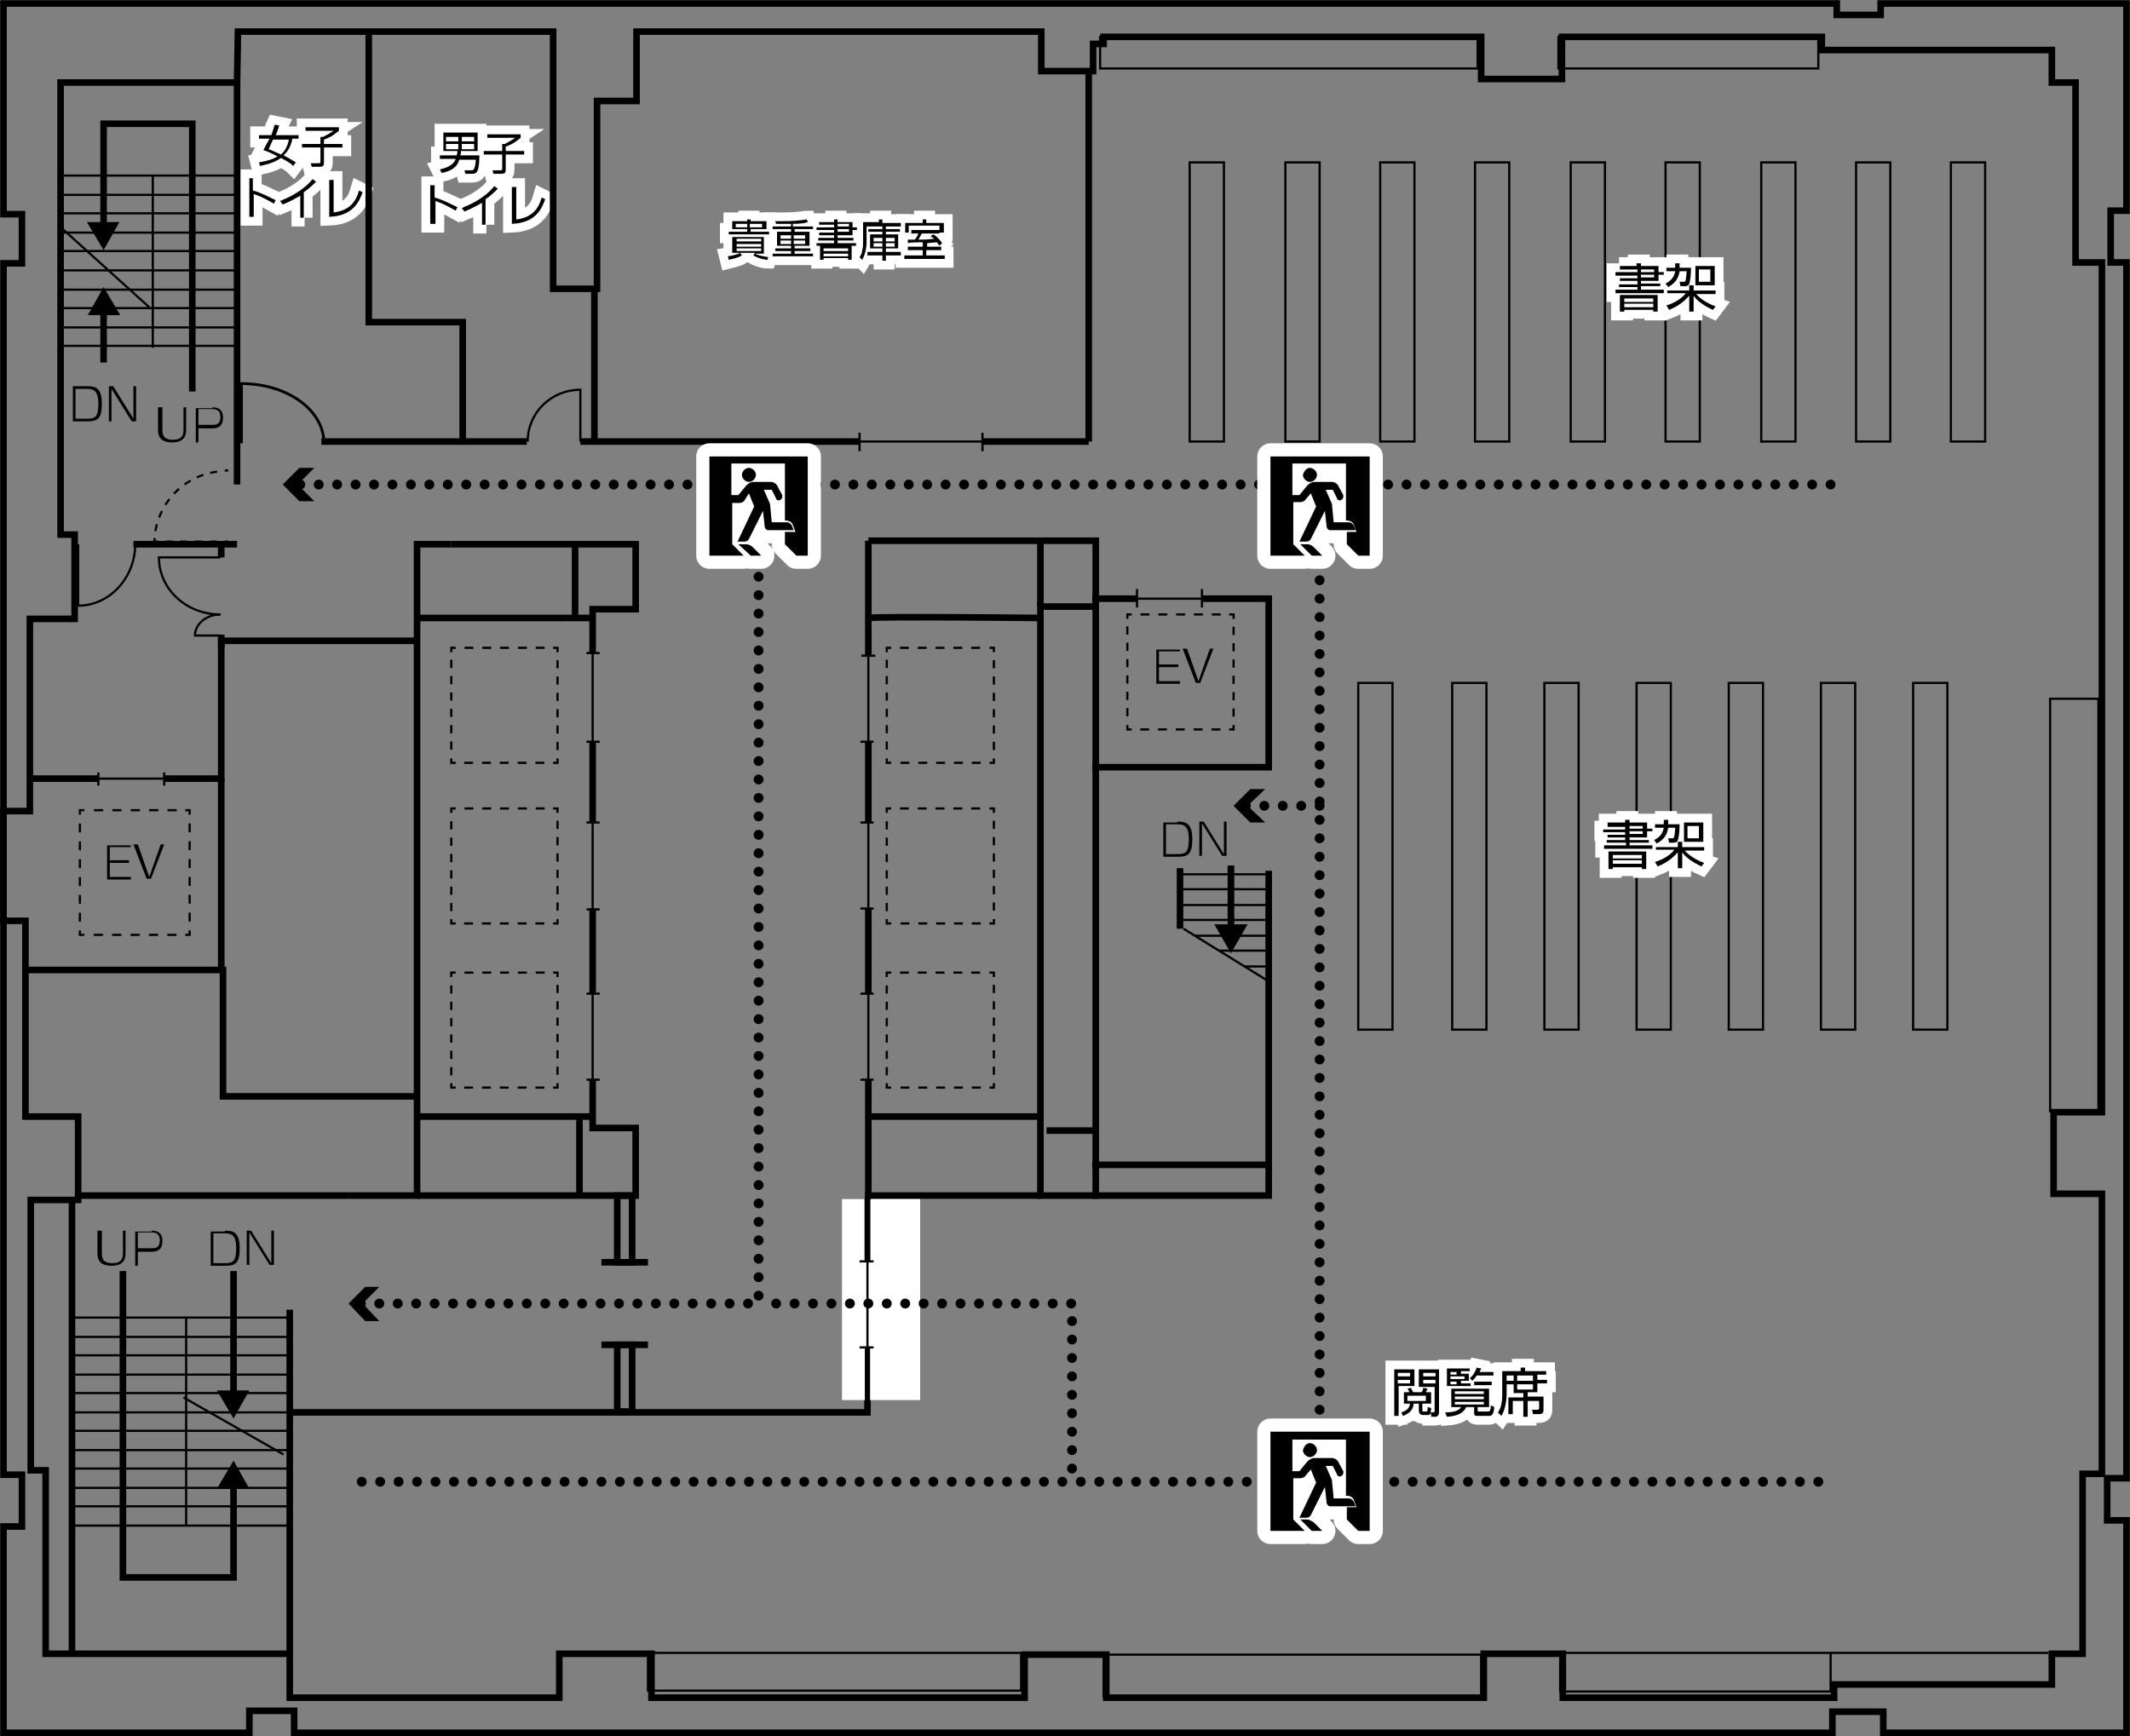 <?xml version="1.0" encoding="utf-8"?>
<!-- Generator: Adobe Illustrator 26.0.1, SVG Export Plug-In . SVG Version: 6.00 Build 0)  -->
<svg version="1.1" id="レイヤー_1" xmlns="http://www.w3.org/2000/svg" xmlns:xlink="http://www.w3.org/1999/xlink" x="0px"
	 y="0px" viewBox="0 0 242.6 197.8" style="enable-background:new 0 0 242.6 197.8;" xml:space="preserve">
<rect x="0" y="0" width="242.6" height="197.8" fill="#808080" stroke="none"/>
<style type="text/css">
	.st0{fill:none;stroke:#FFFFFF;stroke-width:2;stroke-miterlimit:10;}
	.st1{fill:none;stroke:#000000;stroke-width:0.25;stroke-miterlimit:10;}
	.st2{fill:none;stroke:#000000;stroke-width:0.25;stroke-miterlimit:10;stroke-dasharray:1.015,1.015;}
	.st3{fill:none;stroke:#000000;stroke-width:0.25;stroke-miterlimit:10;stroke-dasharray:0.931,0.931;}
	.st4{fill:none;stroke:#000000;stroke-width:0.75;stroke-miterlimit:10;}
	.st5{fill:none;stroke:#000000;stroke-width:0.25;stroke-miterlimit:10;stroke-dasharray:0.931,0.931;}
	.st6{fill:none;stroke:#000000;stroke-width:0.25;stroke-miterlimit:10;stroke-dasharray:1.047,1.047;}
	.st7{fill:none;stroke:#000000;stroke-width:0.25;stroke-miterlimit:10;stroke-dasharray:1.017,1.017;}
	.st8{fill:none;stroke:#000000;stroke-width:0.75;}
	.st9{fill:none;stroke:#000000;stroke-width:0.25;stroke-miterlimit:10;stroke-dasharray:0.835,0.835;}
	.st10{fill:none;stroke:#000000;stroke-width:0.25;stroke-miterlimit:10;stroke-dasharray:0.804,0.804;}
	.st11{fill:none;stroke:#000000;stroke-width:0.316;stroke-miterlimit:10;}
	.st12{fill:none;stroke:#000000;stroke-width:0.759;}
	.st13{fill:none;stroke:#000000;stroke-width:0.253;stroke-miterlimit:10;}
	.st14{fill:none;stroke:#000000;stroke-width:1.125;stroke-linecap:round;stroke-dasharray:0,2.1;}
	.st15{fill:none;stroke:#FFFFFF;stroke-width:3;stroke-linejoin:round;}
	.st16{fill:#FFFFFF;}
	.st17{fill:none;stroke:#000000;stroke-width:0.666;stroke-miterlimit:10;}
	.st18{fill:none;stroke:#000000;stroke-width:0.598;stroke-miterlimit:10;}
</style>
<g>
	<g>
		<path class="st0" d="M161.1,156v1.9h-1.8v3.4h-0.5V156H161.1z M160.6,156.4h-1.4v0.4h1.4V156.4z M160.6,157.2h-1.4v0.4h1.4V157.2z
			 M162.1,161.2c-0.1,0-0.5,0-0.5-0.5v-0.8H161c0,0.3-0.1,1-1.2,1.4l-0.2-0.4c0.6-0.2,0.9-0.4,1-1h-0.7v-1.3h0.6
			c0-0.1-0.1-0.3-0.2-0.4l0.4-0.1c0.1,0.2,0.2,0.5,0.3,0.5h0.9c0.1-0.1,0.2-0.3,0.2-0.5l0.5,0.1c-0.1,0.2-0.1,0.2-0.2,0.4h0.6v1.3
			H162v0.7c0,0.1,0,0.2,0.1,0.2h0.3c0.2,0,0.2,0,0.2-0.5l0.4,0.1c0,0.2,0,0.4-0.1,0.5l0.3,0c0.1,0,0.2,0,0.2-0.2V158h-1.8V156h2.3
			v4.9c0,0.2-0.1,0.5-0.4,0.5H163L163,161c-0.1,0.1-0.2,0.2-0.3,0.2H162.1z M162.4,159h-2.1v0.6h2.1V159z M163.5,156.4h-1.4v0.4h1.4
			V156.4z M163.5,157.2h-1.4v0.4h1.4V157.2z"/>
		<path class="st0" d="M169.5,160.3h-1.2v0.4c0,0.1,0.1,0.1,0.1,0.1h1.1c0.1,0,0.1,0,0.2-0.1c0.1-0.1,0.1-0.5,0.1-0.6l0.4,0.2
			c-0.1,0.9-0.3,1-0.6,1h-1.3c-0.2,0-0.4,0-0.4-0.3v-0.7h-0.9c-0.3,0.6-0.8,1-2.2,1.1l-0.2-0.5c0.3,0,1.5,0,1.8-0.6h-1.1v-2.1h4.3
			V160.3z M167.4,155.9v0.3h-1v0.3h0.9v0.8h-0.9v0.3h1.1v0.3h-2.7v-2H167.4z M165.9,156.3h-0.7v0.3h0.7V156.3z M166.8,156.8h-1.6
			v0.3h1.6V156.8z M165.9,157.4h-0.7v0.3h0.7V157.4z M169,158.5h-3.3v0.3h3.3V158.5z M169,159.1h-3.3v0.3h3.3V159.1z M169,159.7
			h-3.3v0.3h3.3V159.7z M167.4,157c0.4-0.3,0.6-0.7,0.8-1.2l0.5,0.1c0,0.1-0.1,0.2-0.2,0.4h1.6v0.4h-1.9c-0.2,0.3-0.4,0.5-0.5,0.6
			L167.4,157z M169.9,157.8h-2v-0.4h2V157.8z"/>
		<path class="st0" d="M175.8,160.6c0,0.2,0,0.5-0.5,0.5h-0.7l-0.1-0.5l0.6,0c0.1,0,0.2-0.1,0.2-0.1v-0.9h-1.3v1.8h-0.5v-1.8h-1.2
			v1.5h-0.5v-1.9h1.7v-0.5h-1.1v-1h-0.8v1.1c0,0.8-0.2,1.9-0.6,2.5l-0.4-0.4c0.5-0.6,0.5-1.7,0.5-2.2v-2.5h2.1v-0.4h0.5v0.4h2.4v0.4
			h-1v0.6h1.1v0.4h-1.1v1h-1.1v0.5h1.8V160.6z M172.4,156.7h-0.8v0.6h0.8V156.7z M174.6,156.7h-1.8v0.6h1.8V156.7z M174.6,157.7
			h-1.8v0.6h1.8V157.7z"/>
	</g>
	<g>
		<path d="M161.1,156v1.9h-1.8v3.4h-0.5V156H161.1z M160.6,156.4h-1.4v0.4h1.4V156.4z M160.6,157.2h-1.4v0.4h1.4V157.2z
			 M162.1,161.2c-0.1,0-0.5,0-0.5-0.5v-0.8H161c0,0.3-0.1,1-1.2,1.4l-0.2-0.4c0.6-0.2,0.9-0.4,1-1h-0.7v-1.3h0.6
			c0-0.1-0.1-0.3-0.2-0.4l0.4-0.1c0.1,0.2,0.2,0.5,0.3,0.5h0.9c0.1-0.1,0.2-0.3,0.2-0.5l0.5,0.1c-0.1,0.2-0.1,0.2-0.2,0.4h0.6v1.3
			H162v0.7c0,0.1,0,0.2,0.1,0.2h0.3c0.2,0,0.2,0,0.2-0.5l0.4,0.1c0,0.2,0,0.4-0.1,0.5l0.3,0c0.1,0,0.2,0,0.2-0.2V158h-1.8V156h2.3
			v4.9c0,0.2-0.1,0.5-0.4,0.5H163L163,161c-0.1,0.1-0.2,0.2-0.3,0.2H162.1z M162.4,159h-2.1v0.6h2.1V159z M163.5,156.4h-1.4v0.4h1.4
			V156.4z M163.5,157.2h-1.4v0.4h1.4V157.2z"/>
		<path d="M169.5,160.3h-1.2v0.4c0,0.1,0.1,0.1,0.1,0.1h1.1c0.1,0,0.1,0,0.2-0.1c0.1-0.1,0.1-0.5,0.1-0.6l0.4,0.2
			c-0.1,0.9-0.3,1-0.6,1h-1.3c-0.2,0-0.4,0-0.4-0.3v-0.7h-0.9c-0.3,0.6-0.8,1-2.2,1.1l-0.2-0.5c0.3,0,1.5,0,1.8-0.6h-1.1v-2.1h4.3
			V160.3z M167.4,155.9v0.3h-1v0.3h0.9v0.8h-0.9v0.3h1.1v0.3h-2.7v-2H167.4z M165.9,156.3h-0.7v0.3h0.7V156.3z M166.8,156.8h-1.6
			v0.3h1.6V156.8z M165.9,157.4h-0.7v0.3h0.7V157.4z M169,158.5h-3.3v0.3h3.3V158.5z M169,159.1h-3.3v0.3h3.3V159.1z M169,159.7
			h-3.3v0.3h3.3V159.7z M167.4,157c0.4-0.3,0.6-0.7,0.8-1.2l0.5,0.1c0,0.1-0.1,0.2-0.2,0.4h1.6v0.4h-1.9c-0.2,0.3-0.4,0.5-0.5,0.6
			L167.4,157z M169.9,157.8h-2v-0.4h2V157.8z"/>
		<path d="M175.8,160.6c0,0.2,0,0.5-0.5,0.5h-0.7l-0.1-0.5l0.6,0c0.1,0,0.2-0.1,0.2-0.1v-0.9h-1.3v1.8h-0.5v-1.8h-1.2v1.5h-0.5v-1.9
			h1.7v-0.5h-1.1v-1h-0.8v1.1c0,0.8-0.2,1.9-0.6,2.5l-0.4-0.4c0.5-0.6,0.5-1.7,0.5-2.2v-2.5h2.1v-0.4h0.5v0.4h2.4v0.4h-1v0.6h1.1
			v0.4h-1.1v1h-1.1v0.5h1.8V160.6z M172.4,156.7h-0.8v0.6h0.8V156.7z M174.6,156.7h-1.8v0.6h1.8V156.7z M174.6,157.7h-1.8v0.6h1.8
			V157.7z"/>
	</g>
</g>
<g>
	<g>
		<polyline class="st1" points="140.5,82.6 140.5,83.1 140,83.1 		"/>
		<line class="st2" x1="139" y1="83.1" x2="129.4" y2="83.1"/>
		<polyline class="st1" points="128.9,83.1 128.4,83.1 128.4,82.6 		"/>
		<line class="st3" x1="128.4" y1="81.6" x2="128.4" y2="70.9"/>
		<polyline class="st1" points="128.4,70.5 128.4,70 128.9,70 		"/>
		<line class="st2" x1="129.9" y1="70" x2="139.5" y2="70"/>
		<polyline class="st1" points="140,70 140.5,70 140.5,70.5 		"/>
		<line class="st3" x1="140.5" y1="71.4" x2="140.5" y2="82.1"/>
	</g>
</g>
<polyline class="st4" points="144.5,134.3 144.5,136.2 124.4,136.2 "/>
<line class="st4" x1="144.5" y1="134.3" x2="144.5" y2="99.2"/>
<line class="st4" x1="134.4" y1="98.9" x2="134.4" y2="105.8"/>
<line class="st4" x1="144.5" y1="132.7" x2="124.4" y2="132.7"/>
<line class="st4" x1="129.5" y1="68.2" x2="124.4" y2="68.2"/>
<polyline class="st4" points="136.9,68.2 144.5,68.2 144.5,87.4 124.4,87.4 "/>
<path class="st4" d="M126.9,68.2"/>
<g>
	<line class="st1" x1="129.5" y1="67.1" x2="129.5" y2="69.2"/>
	<line class="st1" x1="136.9" y1="67.1" x2="136.9" y2="69.2"/>
	<line class="st1" x1="136.9" y1="68.2" x2="129.5" y2="68.2"/>
</g>
<g>
	<line class="st1" x1="97.9" y1="49.3" x2="97.9" y2="51.4"/>
	<line class="st1" x1="111.9" y1="49.3" x2="111.9" y2="51.4"/>
	<line class="st1" x1="111.9" y1="50.3" x2="97.9" y2="50.3"/>
</g>
<line class="st1" x1="134.4" y1="99.6" x2="144.5" y2="99.6"/>
<line class="st1" x1="134.4" y1="101.3" x2="144.5" y2="101.3"/>
<line class="st1" x1="134.4" y1="103.1" x2="144.5" y2="103.1"/>
<line class="st1" x1="134.4" y1="104.8" x2="144.5" y2="104.8"/>
<line class="st1" x1="136.1" y1="106.6" x2="144.5" y2="106.6"/>
<line class="st1" x1="138.9" y1="108.3" x2="144.5" y2="108.3"/>
<line class="st1" x1="141.7" y1="110.1" x2="144.5" y2="110.1"/>
<g>
	<g>
		<path class="st0" d="M54.6,17.8c0,0.8-0.1,1.4-0.2,1.6c-0.1,0.3-0.3,0.4-0.6,0.4H53l-0.1-0.4l0.8,0c0.2,0,0.4,0,0.5-1.2h-1.9
			c-0.1,0.4-0.4,1.2-2,1.5l-0.2-0.4c1.4-0.3,1.7-0.9,1.8-1.2h-1.8v-0.4H52c0.1-0.2,0.1-0.4,0.1-0.5h-1.6v-2.1h3.9v2.1h-1.9
			c0,0.2,0,0.4-0.1,0.5H54.6z M52.2,15.6h-1.4v0.5h1.4V15.6z M52.2,16.4h-1.4V17h1.4V16.4z M54,15.6h-1.4v0.5H54V15.6z M54,16.4
			h-1.4V17H54V16.4z"/>
		<path class="st0" d="M59.3,15.3v0.4c-0.4,0.3-0.8,0.7-1.7,1v0.5h2.1v0.4h-2.1v1.7c0,0.4-0.1,0.5-0.5,0.5h-0.9l-0.1-0.4l0.9,0
			c0.1,0,0.2,0,0.2-0.2v-1.6h-2.1v-0.4h2.1v-0.8h0.3c0.4-0.2,0.9-0.5,1.2-0.7h-3.2v-0.4H59.3z"/>
		<path class="st0" d="M49.5,21.2v1.3c1.1,0.3,1.9,0.8,2.6,1.1l-0.2,0.4c-0.9-0.5-1.4-0.8-2.3-1.1v2.6H49v-4.4H49.5z"/>
		<path class="st0" d="M55.4,25.6h-0.5v-2.5c-0.2,0.1-1,0.6-2,1l-0.3-0.4c0.7-0.3,2.5-1,3.7-2.5l0.4,0.3c-0.2,0.2-0.8,0.8-1.4,1.2
			V25.6z"/>
		<path class="st0" d="M58.8,25c1.7-0.2,2.5-1.1,2.9-2.5l0.4,0.2c-0.4,1.1-1.1,2.7-3.8,2.8v-4.2h0.5V25z"/>
	</g>
	<g>
		<path d="M54.6,17.8c0,0.8-0.1,1.4-0.2,1.6c-0.1,0.3-0.3,0.4-0.6,0.4H53l-0.1-0.4l0.8,0c0.2,0,0.4,0,0.5-1.2h-1.9
			c-0.1,0.4-0.4,1.2-2,1.5l-0.2-0.4c1.4-0.3,1.7-0.9,1.8-1.2h-1.8v-0.4H52c0.1-0.2,0.1-0.4,0.1-0.5h-1.6v-2.1h3.9v2.1h-1.9
			c0,0.2,0,0.4-0.1,0.5H54.6z M52.2,15.6h-1.4v0.5h1.4V15.6z M52.2,16.4h-1.4V17h1.4V16.4z M54,15.6h-1.4v0.5H54V15.6z M54,16.4
			h-1.4V17H54V16.4z"/>
		<path d="M59.3,15.3v0.4c-0.4,0.3-0.8,0.7-1.7,1v0.5h2.1v0.4h-2.1v1.7c0,0.4-0.1,0.5-0.5,0.5h-0.9l-0.1-0.4l0.9,0
			c0.1,0,0.2,0,0.2-0.2v-1.6h-2.1v-0.4h2.1v-0.8h0.3c0.4-0.2,0.9-0.5,1.2-0.7h-3.2v-0.4H59.3z"/>
		<path d="M49.5,21.2v1.3c1.1,0.3,1.9,0.8,2.6,1.1l-0.2,0.4c-0.9-0.5-1.4-0.8-2.3-1.1v2.6H49v-4.4H49.5z"/>
		<path d="M55.4,25.6h-0.5v-2.5c-0.2,0.1-1,0.6-2,1l-0.3-0.4c0.7-0.3,2.5-1,3.7-2.5l0.4,0.3c-0.2,0.2-0.8,0.8-1.4,1.2V25.6z"/>
		<path d="M58.8,25c1.7-0.2,2.5-1.1,2.9-2.5l0.4,0.2c-0.4,1.1-1.1,2.7-3.8,2.8v-4.2h0.5V25z"/>
	</g>
</g>
<g>
	<g>
		<path class="st0" d="M87.4,29.6c-0.1,0-0.9-0.1-1.6-0.5l0.2-0.3h-1.7l0.2,0.3c-0.5,0.3-1.1,0.4-1.5,0.5l-0.1-0.4
			c0.6-0.1,1.1-0.2,1.4-0.4h-0.9V27h3.6v1.9h-1c0.3,0.2,1,0.3,1.5,0.4L87.4,29.6z M87.6,26.7H83v-0.3h2.1v-0.3h-1.7v-0.9h1.7V25h0.4
			v0.2h1.8v0.9h-1.8v0.3h2.1V26.7z M85.1,25.5h-1.3v0.4h1.3V25.5z M86.7,27.2h-2.8v0.3h2.8V27.2z M86.7,27.8h-2.8v0.3h2.8V27.8z
			 M86.7,28.3h-2.8v0.3h2.8V28.3z M86.8,25.5h-1.4v0.4h1.4V25.5z"/>
		<path class="st0" d="M90.5,25.8h2.1v0.3h-2.1v0.3h1.7v1.6h-1.7v0.3h1.8v0.3h-1.8v0.3h2.1v0.3h-4.6v-0.3h2.1v-0.3h-1.8v-0.3h1.8
			v-0.3h-1.6v-1.6h1.6v-0.3H88v-0.3h2.1v-0.3c-0.8,0-1.3,0-1.7,0l-0.1-0.3c0.2,0,0.3,0,0.6,0c0.5,0,1.4,0,2.2-0.1
			c0.3,0,0.5-0.1,0.8-0.1l0.1,0.3c-0.3,0.1-0.7,0.2-1.7,0.2V25.8z M90.1,26.8h-1.2v0.4h1.2V26.8z M90.1,27.4h-1.2v0.4h1.2V27.4z
			 M91.7,26.8h-1.3v0.4h1.3V26.8z M91.7,27.4h-1.3v0.4h1.3V27.4z"/>
		<path class="st0" d="M93.4,25.3H95V25h0.4v0.3h1.7v0.6h0.5v0.3h-0.5v0.6h-1.7v0.3h1.8v0.3h-1.8v0.3h2.1v0.3H93v-0.3H95v-0.3h-1.8
			v-0.3H95v-0.3h-1.7v-0.3H95v-0.3H93v-0.3H95v-0.3h-1.7V25.3z M97,28v1.6h-0.4v-0.2h-2.8v0.2h-0.4V28H97z M96.6,28.3h-2.8v0.3h2.8
			V28.3z M96.6,28.9h-2.8v0.3h2.8V28.9z M96.7,25.5h-1.3v0.3h1.3V25.5z M96.7,26.1h-1.3v0.3h1.3V26.1z"/>
		<path class="st0" d="M100.1,25.4V25h0.4v0.4h2.1v0.4h-3.9v1.8c0,0.7-0.2,1.5-0.5,2l-0.3-0.3c0.2-0.3,0.3-0.5,0.3-0.8
			c0.1-0.3,0.1-0.6,0.1-1v-2.2H100.1z M102.6,29.1h-1.7v0.6h-0.4v-0.6h-1.7v-0.4h1.7v-0.4h-1.4v-1.6h1.4v-0.3h-1.6v-0.3h1.6v-0.3
			h0.4v0.3h1.6v0.3h-1.6v0.3h1.4v1.6h-1.4v0.4h1.7V29.1z M100.5,27.1h-1v0.4h1V27.1z M100.5,27.7h-1v0.4h1V27.7z M101.9,27.1h-1v0.4
			h1V27.1z M101.9,27.7h-1v0.4h1V27.7z"/>
		<path class="st0" d="M105.5,28.1h1.7v0.4h-1.7v0.6h2.1v0.4H103v-0.4h2.1v-0.6h-1.7v-0.4h1.7v-0.5c-0.3,0-1.5,0-1.7,0.1l0-0.4
			c0.1,0,0.7,0,0.8,0c0.3-0.4,0.3-0.5,0.4-0.7h-0.8v-0.4h3.2v0.4h-2c-0.2,0.3-0.2,0.4-0.4,0.7c0.8,0,0.9,0,1.8-0.1
			c-0.1-0.1-0.3-0.2-0.4-0.3l0.3-0.2c0.5,0.3,0.8,0.7,1,1l-0.3,0.3c-0.1-0.1-0.1-0.2-0.3-0.4c-0.1,0-1.1,0.1-1.1,0.1V28.1z
			 M105.5,25v0.4h2v1.1H107v-0.8h-3.5v0.8h-0.4v-1.1h2V25H105.5z"/>
	</g>
	<g>
		<path d="M87.4,29.6c-0.1,0-0.9-0.1-1.6-0.5l0.2-0.3h-1.7l0.2,0.3c-0.5,0.3-1.1,0.4-1.5,0.5l-0.1-0.4c0.6-0.1,1.1-0.2,1.4-0.4h-0.9
			V27h3.6v1.9h-1c0.3,0.2,1,0.3,1.5,0.4L87.4,29.6z M87.6,26.7H83v-0.3h2.1v-0.3h-1.7v-0.9h1.7V25h0.4v0.2h1.8v0.9h-1.8v0.3h2.1
			V26.7z M85.1,25.5h-1.3v0.4h1.3V25.5z M86.7,27.2h-2.8v0.3h2.8V27.2z M86.7,27.8h-2.8v0.3h2.8V27.8z M86.7,28.3h-2.8v0.3h2.8V28.3
			z M86.8,25.5h-1.4v0.4h1.4V25.5z"/>
		<path d="M90.5,25.8h2.1v0.3h-2.1v0.3h1.7v1.6h-1.7v0.3h1.8v0.3h-1.8v0.3h2.1v0.3h-4.6v-0.3h2.1v-0.3h-1.8v-0.3h1.8v-0.3h-1.6v-1.6
			h1.6v-0.3H88v-0.3h2.1v-0.3c-0.8,0-1.3,0-1.7,0l-0.1-0.3c0.2,0,0.3,0,0.6,0c0.5,0,1.4,0,2.2-0.1c0.3,0,0.5-0.1,0.8-0.1l0.1,0.3
			c-0.3,0.1-0.7,0.2-1.7,0.2V25.8z M90.1,26.8h-1.2v0.4h1.2V26.8z M90.1,27.4h-1.2v0.4h1.2V27.4z M91.7,26.8h-1.3v0.4h1.3V26.8z
			 M91.7,27.4h-1.3v0.4h1.3V27.4z"/>
		<path d="M93.4,25.3H95V25h0.4v0.3h1.7v0.6h0.5v0.3h-0.5v0.6h-1.7v0.3h1.8v0.3h-1.8v0.3h2.1v0.3H93v-0.3H95v-0.3h-1.8v-0.3H95v-0.3
			h-1.7v-0.3H95v-0.3H93v-0.3H95v-0.3h-1.7V25.3z M97,28v1.6h-0.4v-0.2h-2.8v0.2h-0.4V28H97z M96.6,28.3h-2.8v0.3h2.8V28.3z
			 M96.6,28.9h-2.8v0.3h2.8V28.9z M96.7,25.5h-1.3v0.3h1.3V25.5z M96.7,26.1h-1.3v0.3h1.3V26.1z"/>
		<path d="M100.1,25.4V25h0.4v0.4h2.1v0.4h-3.9v1.8c0,0.7-0.2,1.5-0.5,2l-0.3-0.3c0.2-0.3,0.3-0.5,0.3-0.8c0.1-0.3,0.1-0.6,0.1-1
			v-2.2H100.1z M102.6,29.1h-1.7v0.6h-0.4v-0.6h-1.7v-0.4h1.7v-0.4h-1.4v-1.6h1.4v-0.3h-1.6v-0.3h1.6v-0.3h0.4v0.3h1.6v0.3h-1.6v0.3
			h1.4v1.6h-1.4v0.4h1.7V29.1z M100.5,27.1h-1v0.4h1V27.1z M100.5,27.7h-1v0.4h1V27.7z M101.9,27.1h-1v0.4h1V27.1z M101.9,27.7h-1
			v0.4h1V27.7z"/>
		<path d="M105.5,28.1h1.7v0.4h-1.7v0.6h2.1v0.4H103v-0.4h2.1v-0.6h-1.7v-0.4h1.7v-0.5c-0.3,0-1.5,0-1.7,0.1l0-0.4
			c0.1,0,0.7,0,0.8,0c0.3-0.4,0.3-0.5,0.4-0.7h-0.8v-0.4h3.2v0.4h-2c-0.2,0.3-0.2,0.4-0.4,0.7c0.8,0,0.9,0,1.8-0.1
			c-0.1-0.1-0.3-0.2-0.4-0.3l0.3-0.2c0.5,0.3,0.8,0.7,1,1l-0.3,0.3c-0.1-0.1-0.1-0.2-0.3-0.4c-0.1,0-1.1,0.1-1.1,0.1V28.1z
			 M105.5,25v0.4h2v1.1H107v-0.8h-3.5v0.8h-0.4v-1.1h2V25H105.5z"/>
	</g>
</g>
<path class="st1" d="M66.1,50.3v-5.9c-3.3,0-6,2.6-6,5.9"/>
<line class="st4" x1="60" y1="50.3" x2="36.6" y2="50.3"/>
<g>
	<g>
		<path class="st0" d="M34,15.4v0.4h-0.7c-0.2,1.1-0.7,1.6-1,1.9c0.8,0.4,1.2,0.7,1.4,0.8l-0.3,0.4c-0.2-0.2-0.6-0.5-1.4-0.9
			c-0.6,0.4-1.3,0.7-2.4,0.9l-0.1-0.4c1.1-0.2,1.7-0.4,2.1-0.7c-1-0.5-1.3-0.6-1.6-0.7c0.1-0.2,0.3-0.6,0.7-1.3h-1.2v-0.4h1.4
			c0.2-0.5,0.3-1,0.4-1.2l0.5,0.1c-0.1,0.2-0.1,0.5-0.4,1.1H34z M31.1,15.9c-0.3,0.6-0.4,0.9-0.5,1.1c0.3,0.1,0.7,0.3,1.4,0.6
			c0.5-0.4,0.8-1.1,0.9-1.7H31.1z"/>
		<path class="st0" d="M38.6,14.5v0.4c-0.4,0.3-0.8,0.7-1.7,1v0.5H39v0.4h-2.1v1.7c0,0.4-0.1,0.5-0.5,0.5h-0.9l-0.1-0.4l0.9,0
			c0.1,0,0.2,0,0.2-0.2v-1.6h-2.1v-0.4h2.1v-0.8h0.3c0.4-0.2,0.9-0.5,1.2-0.7h-3.2v-0.4H38.6z"/>
		<path class="st0" d="M28.8,20.4v1.3c1.1,0.3,1.9,0.8,2.6,1.1l-0.2,0.4c-0.9-0.5-1.4-0.8-2.3-1.1v2.6h-0.5v-4.4H28.8z"/>
		<path class="st0" d="M34.7,24.8h-0.5v-2.5c-0.2,0.1-1,0.6-2,1l-0.3-0.4c0.7-0.3,2.5-1,3.7-2.5l0.4,0.3c-0.2,0.2-0.8,0.8-1.4,1.2
			V24.8z"/>
		<path class="st0" d="M38,24.2c1.7-0.2,2.5-1.1,2.9-2.5l0.4,0.2c-0.4,1.1-1.1,2.7-3.8,2.8v-4.2H38V24.2z"/>
	</g>
	<g>
		<path d="M34,15.4v0.4h-0.7c-0.2,1.1-0.7,1.6-1,1.9c0.8,0.4,1.2,0.7,1.4,0.8l-0.3,0.4c-0.2-0.2-0.6-0.5-1.4-0.9
			c-0.6,0.4-1.3,0.7-2.4,0.9l-0.1-0.4c1.1-0.2,1.7-0.4,2.1-0.7c-1-0.5-1.3-0.6-1.6-0.7c0.1-0.2,0.3-0.6,0.7-1.3h-1.2v-0.4h1.4
			c0.2-0.5,0.3-1,0.4-1.2l0.5,0.1c-0.1,0.2-0.1,0.5-0.4,1.1H34z M31.1,15.9c-0.3,0.6-0.4,0.9-0.5,1.1c0.3,0.1,0.7,0.3,1.4,0.6
			c0.5-0.4,0.8-1.1,0.9-1.7H31.1z"/>
		<path d="M38.6,14.5v0.4c-0.4,0.3-0.8,0.7-1.7,1v0.5H39v0.4h-2.1v1.7c0,0.4-0.1,0.5-0.5,0.5h-0.9l-0.1-0.4l0.9,0
			c0.1,0,0.2,0,0.2-0.2v-1.6h-2.1v-0.4h2.1v-0.8h0.3c0.4-0.2,0.9-0.5,1.2-0.7h-3.2v-0.4H38.6z"/>
		<path d="M28.8,20.4v1.3c1.1,0.3,1.9,0.8,2.6,1.1l-0.2,0.4c-0.9-0.5-1.4-0.8-2.3-1.1v2.6h-0.5v-4.4H28.8z"/>
		<path d="M34.7,24.8h-0.5v-2.5c-0.2,0.1-1,0.6-2,1l-0.3-0.4c0.7-0.3,2.5-1,3.7-2.5l0.4,0.3c-0.2,0.2-0.8,0.8-1.4,1.2V24.8z"/>
		<path d="M38,24.2c1.7-0.2,2.5-1.1,2.9-2.5l0.4,0.2c-0.4,1.1-1.1,2.7-3.8,2.8v-4.2H38V24.2z"/>
	</g>
</g>
<g>
	<polygon class="st4" points="27,9.4 6.9,9.4 6.9,60.9 8.5,60.9 8.5,70.5 3.4,70.5 3.4,92.4 0.4,92.4 0.4,104.9 2.9,104.9 
		2.9,127.2 8.9,127.2 8.9,136.7 3.5,136.7 3.5,167.5 5.2,167.5 5.2,188.4 33,188.4 33,193.4 63.7,193.4 63.7,188.4 74.2,188.4 
		74.2,193.4 116.7,193.4 116.7,188.5 126,188.5 126,193.4 169,193.4 169,188.4 178,188.4 178,193.4 208.9,193.4 208.9,191.9 
		233.7,191.9 233.7,188.4 237.2,188.4 237.2,167.9 239.4,167.9 239.4,136 233.9,136 233.9,126.7 239.4,126.7 239.4,69.3 239.4,69.3 
		239.4,60 239.4,60 239.4,29.9 236.4,29.9 236.4,9.4 233.7,9.4 233.7,5.7 207.5,5.7 207.5,4.2 177.9,4.2 177.9,9 168.7,9 168.7,4.2 
		138,4.2 125.7,4.2 125.7,5 124.5,5 124.5,8.1 118.6,8.1 118.6,3.6 82.8,3.6 72.5,3.6 72.5,11.5 68,11.5 68,32.9 63,32.9 63,3.6 
		27.1,3.6 	"/>
	<polygon class="st4" points="33.5,0.4 33.5,0.4 28.4,0.4 28.4,0.4 0.4,0.4 0.4,24.4 2.5,24.4 2.5,30 0.4,30 0.4,168 2.5,168 
		2.5,173.9 0.4,173.9 0.4,197.4 28.4,197.4 28.4,194.9 33.5,194.9 33.5,197.4 208.7,197.4 208.7,195 214.5,195 214.5,197.4 
		242.2,197.4 242.2,173.2 240,173.2 240,168.4 242.2,168.4 242.2,29.9 240.4,29.9 240.4,24 242.2,24 242.2,0.4 214.2,0.4 214.2,1.7 
		209.2,1.7 209.2,0.4 	"/>
	<line class="st4" x1="27" y1="9.4" x2="27" y2="55.2"/>
	<line class="st4" x1="15.2" y1="62" x2="27" y2="62"/>
	<line class="st4" x1="11.2" y1="88.7" x2="3.4" y2="88.7"/>
	<polyline class="st4" points="18.7,88.7 25.2,88.7 25.2,73 47.5,73 	"/>
	<polyline class="st4" points="51.4,62 47.5,62 47.5,136.2 39.7,136.2 	"/>
	<line class="st4" x1="39.7" y1="136.2" x2="8.9" y2="136.2"/>
	<polyline class="st4" points="2.9,110.5 25.4,110.5 25.4,124.9 47.5,124.9 	"/>
	<polyline class="st4" points="51.4,62 72.4,62 72.4,69.4 67.5,69.4 67.5,74.4 	"/>
	<line class="st4" x1="47.5" y1="70.4" x2="67.5" y2="70.4"/>
	<line class="st4" x1="65.5" y1="62" x2="65.5" y2="70.4"/>
	<line class="st4" x1="67.5" y1="84.5" x2="67.5" y2="93.7"/>
	<line class="st4" x1="67.5" y1="103.5" x2="67.5" y2="113.2"/>
	<line class="st4" x1="98.9" y1="84.5" x2="98.9" y2="93.7"/>
	<line class="st4" x1="98.9" y1="103.5" x2="98.9" y2="113.2"/>
	<polyline class="st4" points="67.5,123 67.5,128.5 72.4,128.5 72.4,136.2 47.5,136.2 	"/>
	<line class="st4" x1="67.5" y1="127.2" x2="47.5" y2="127.2"/>
	<line class="st4" x1="33" y1="149.2" x2="33" y2="188.4"/>
	<line class="st4" x1="98.9" y1="61.6" x2="98.9" y2="74.7"/>
	<path class="st4" d="M98.9,70.4c1.1-0.2,19.7,0,19.7,0"/>
	<polyline class="st4" points="98.9,61.6 124.8,61.6 124.8,69.1 118.5,69.1 118.5,127.2 98.9,127.2 	"/>
	<polyline class="st4" points="124.8,69.1 124.8,136.2 118.5,136.2 118.5,127.2 	"/>
	<line class="st4" x1="98.9" y1="123" x2="98.9" y2="136.6"/>
	<line class="st4" x1="118.5" y1="69.1" x2="118.5" y2="61.6"/>
	<line class="st4" x1="8.2" y1="136.7" x2="8.2" y2="188.4"/>
	<line class="st1" x1="8.2" y1="173.8" x2="33" y2="173.8"/>
	<line class="st1" x1="8.2" y1="171.6" x2="33" y2="171.6"/>
	<line class="st1" x1="8.2" y1="169.5" x2="33" y2="169.5"/>
	<line class="st1" x1="8.2" y1="167.3" x2="33" y2="167.3"/>
	<line class="st1" x1="8.2" y1="165.2" x2="33" y2="165.2"/>
	<line class="st1" x1="8.2" y1="163" x2="33" y2="163"/>
	<polyline class="st4" points="33,160.9 98.8,160.9 98.9,136.2 118.5,136.2 	"/>
	<path class="st4" d="M8.2,160.9"/>
	<line class="st1" x1="8.2" y1="158.7" x2="33" y2="158.7"/>
	<line class="st1" x1="8.2" y1="156.6" x2="33" y2="156.6"/>
	<line class="st1" x1="8.2" y1="154.4" x2="33" y2="154.4"/>
	<line class="st1" x1="8.2" y1="152.3" x2="33" y2="152.3"/>
	<line class="st1" x1="8.2" y1="150.1" x2="33" y2="150.1"/>
	<line class="st1" x1="21.2" y1="150.1" x2="21.2" y2="173.8"/>
	<line class="st1" x1="7" y1="39.4" x2="27" y2="39.4"/>
	<line class="st1" x1="7" y1="37.3" x2="27" y2="37.3"/>
	<line class="st1" x1="7" y1="35.1" x2="27" y2="35.1"/>
	<line class="st1" x1="7" y1="33" x2="27" y2="33"/>
	<line class="st1" x1="7" y1="30.8" x2="27" y2="30.8"/>
	<line class="st1" x1="7" y1="28.6" x2="27" y2="28.6"/>
	<line class="st1" x1="7" y1="26.5" x2="27" y2="26.5"/>
	<line class="st1" x1="7" y1="24.3" x2="27" y2="24.3"/>
	<line class="st1" x1="7" y1="22.2" x2="27" y2="22.2"/>
	<line class="st1" x1="7" y1="20" x2="27" y2="20"/>
	<line class="st1" x1="17.4" y1="20" x2="17.4" y2="39.6"/>
	<path class="st1" d="M8.9,62v7c3.6,0,6.5-3.2,6.5-7"/>
	<line class="st1" x1="67.5" y1="74.4" x2="67.5" y2="84.5"/>
	<line class="st1" x1="98.9" y1="74.7" x2="98.9" y2="84.5"/>
	<line class="st1" x1="67.5" y1="93.4" x2="67.5" y2="103.6"/>
	<line class="st1" x1="98.9" y1="93.8" x2="98.9" y2="103.6"/>
	<line class="st1" x1="67.5" y1="113.2" x2="67.5" y2="123.4"/>
	<line class="st1" x1="98.9" y1="113.3" x2="98.9" y2="123.1"/>
	<path class="st1" d="M25.1,63.5h-7c0,3.6,3.1,6.5,7,6.5"/>
	<path class="st1" d="M25.1,72.4h-2.9c0-1.3,1.3-2.4,2.9-2.4"/>
	<line class="st4" x1="25.2" y1="63.5" x2="25.2" y2="62"/>
	<line class="st4" x1="25.2" y1="73.8" x2="25.2" y2="72.3"/>
	<line class="st1" x1="11.2" y1="88.7" x2="18.7" y2="88.7"/>
	<line class="st4" x1="66" y1="127.2" x2="66" y2="136.2"/>
	<g>
		<g>
			<polyline class="st1" points="63.5,86.4 63.5,86.9 63,86.9 			"/>
			<line class="st2" x1="62" y1="86.9" x2="52.4" y2="86.9"/>
			<polyline class="st1" points="51.9,86.9 51.4,86.9 51.4,86.4 			"/>
			<line class="st5" x1="51.4" y1="85.4" x2="51.4" y2="74.7"/>
			<polyline class="st1" points="51.4,74.3 51.4,73.8 51.9,73.8 			"/>
			<line class="st2" x1="52.9" y1="73.8" x2="62.5" y2="73.8"/>
			<polyline class="st1" points="63,73.8 63.5,73.8 63.5,74.3 			"/>
			<line class="st5" x1="63.5" y1="75.2" x2="63.5" y2="85.9"/>
		</g>
	</g>
	<g>
		<g>
			<polyline class="st1" points="113.2,86.4 113.2,86.9 112.7,86.9 			"/>
			<line class="st2" x1="111.7" y1="86.9" x2="102" y2="86.9"/>
			<polyline class="st1" points="101.5,86.9 101,86.9 101,86.4 			"/>
			<line class="st5" x1="101" y1="85.4" x2="101" y2="74.7"/>
			<polyline class="st1" points="101,74.3 101,73.8 101.5,73.8 			"/>
			<line class="st2" x1="102.5" y1="73.8" x2="112.2" y2="73.8"/>
			<polyline class="st1" points="112.7,73.8 113.2,73.8 113.2,74.3 			"/>
			<line class="st5" x1="113.2" y1="75.2" x2="113.2" y2="85.9"/>
		</g>
	</g>
	<g>
		<g>
			<polyline class="st1" points="63.5,104.7 63.5,105.2 63,105.2 			"/>
			<line class="st2" x1="62" y1="105.2" x2="52.4" y2="105.2"/>
			<polyline class="st1" points="51.9,105.2 51.4,105.2 51.4,104.7 			"/>
			<line class="st3" x1="51.4" y1="103.8" x2="51.4" y2="93.1"/>
			<polyline class="st1" points="51.4,92.6 51.4,92.1 51.9,92.1 			"/>
			<line class="st2" x1="52.9" y1="92.1" x2="62.5" y2="92.1"/>
			<polyline class="st1" points="63,92.1 63.5,92.1 63.5,92.6 			"/>
			<line class="st3" x1="63.5" y1="93.5" x2="63.5" y2="104.3"/>
		</g>
	</g>
	<g>
		<g>
			<polyline class="st1" points="113.2,104.7 113.2,105.2 112.7,105.2 			"/>
			<line class="st2" x1="111.7" y1="105.2" x2="102" y2="105.2"/>
			<polyline class="st1" points="101.5,105.2 101,105.2 101,104.7 			"/>
			<line class="st3" x1="101" y1="103.8" x2="101" y2="93.1"/>
			<polyline class="st1" points="101,92.6 101,92.1 101.5,92.1 			"/>
			<line class="st2" x1="102.5" y1="92.1" x2="112.2" y2="92.1"/>
			<polyline class="st1" points="112.7,92.1 113.2,92.1 113.2,92.6 			"/>
			<line class="st3" x1="113.2" y1="93.5" x2="113.2" y2="104.3"/>
		</g>
	</g>
	<g>
		<g>
			<polyline class="st1" points="63.5,123.4 63.5,123.9 63,123.9 			"/>
			<line class="st2" x1="62" y1="123.9" x2="52.4" y2="123.9"/>
			<polyline class="st1" points="51.9,123.9 51.4,123.9 51.4,123.4 			"/>
			<line class="st3" x1="51.4" y1="122.5" x2="51.4" y2="111.8"/>
			<polyline class="st1" points="51.4,111.3 51.4,110.8 51.9,110.8 			"/>
			<line class="st2" x1="52.9" y1="110.8" x2="62.5" y2="110.8"/>
			<polyline class="st1" points="63,110.8 63.5,110.8 63.5,111.3 			"/>
			<line class="st3" x1="63.5" y1="112.2" x2="63.5" y2="122.9"/>
		</g>
	</g>
	<g>
		<g>
			<polyline class="st1" points="21.6,106 21.6,106.5 21.1,106.5 			"/>
			<line class="st6" x1="20.1" y1="106.5" x2="10.1" y2="106.5"/>
			<polyline class="st1" points="9.6,106.5 9.1,106.5 9.1,106 			"/>
			<line class="st7" x1="9.1" y1="105" x2="9.1" y2="93.3"/>
			<polyline class="st1" points="9.1,92.8 9.1,92.3 9.6,92.3 			"/>
			<line class="st6" x1="10.7" y1="92.3" x2="20.6" y2="92.3"/>
			<polyline class="st1" points="21.1,92.3 21.6,92.3 21.6,92.8 			"/>
			<line class="st7" x1="21.6" y1="93.8" x2="21.6" y2="105.5"/>
		</g>
	</g>
	<g>
		<g>
			<polyline class="st1" points="113.2,123.4 113.2,123.9 112.7,123.9 			"/>
			<line class="st2" x1="111.7" y1="123.9" x2="102" y2="123.9"/>
			<polyline class="st1" points="101.5,123.9 101,123.9 101,123.4 			"/>
			<line class="st3" x1="101" y1="122.5" x2="101" y2="111.8"/>
			<polyline class="st1" points="101,111.3 101,110.8 101.5,110.8 			"/>
			<line class="st2" x1="102.5" y1="110.8" x2="112.2" y2="110.8"/>
			<polyline class="st1" points="112.7,110.8 113.2,110.8 113.2,111.3 			"/>
			<line class="st3" x1="113.2" y1="112.2" x2="113.2" y2="122.9"/>
		</g>
	</g>
	<line class="st4" x1="25.2" y1="88.7" x2="25.2" y2="110.5"/>
	<line class="st1" x1="98.1" y1="74.7" x2="99.7" y2="74.7"/>
	<line class="st1" x1="98" y1="84.5" x2="99.5" y2="84.5"/>
	<line class="st1" x1="98" y1="93.7" x2="99.5" y2="93.7"/>
	<line class="st1" x1="98" y1="103.5" x2="99.5" y2="103.5"/>
	<line class="st1" x1="98" y1="113.2" x2="99.5" y2="113.2"/>
	<line class="st1" x1="98" y1="123" x2="99.5" y2="123"/>
	<line class="st1" x1="66.8" y1="123" x2="68.3" y2="123"/>
	<line class="st1" x1="66.8" y1="113.2" x2="68.3" y2="113.2"/>
	<line class="st1" x1="66.8" y1="103.6" x2="68.3" y2="103.6"/>
	<line class="st1" x1="66.8" y1="93.7" x2="68.3" y2="93.7"/>
	<line class="st1" x1="66.8" y1="84.5" x2="68.3" y2="84.5"/>
	<line class="st1" x1="66.8" y1="74.4" x2="68.3" y2="74.4"/>
	<line class="st1" x1="11.2" y1="88" x2="11.2" y2="89.5"/>
	<line class="st1" x1="18.7" y1="88" x2="18.7" y2="89.5"/>
	<line class="st4" x1="119.2" y1="128.8" x2="124.8" y2="128.8"/>
	<line class="st1" x1="8.2" y1="160.9" x2="33" y2="160.9"/>
</g>
<line class="st4" x1="66.1" y1="50.3" x2="97.9" y2="50.3"/>
<line class="st4" x1="67.7" y1="32.8" x2="67.7" y2="50.3"/>
<polyline class="st4" points="52.7,50.3 52.7,36.7 42,36.7 42,3.6 "/>
<line class="st4" x1="124" y1="50.3" x2="124" y2="8.1"/>
<line class="st4" x1="124" y1="50.3" x2="111.9" y2="50.3"/>
<rect x="165.4" y="77.8" class="st1" width="3.9" height="39.5"/>
<rect x="175.9" y="77.8" class="st1" width="3.9" height="39.5"/>
<rect x="186.4" y="77.8" class="st1" width="3.9" height="39.5"/>
<rect x="196.9" y="77.8" class="st1" width="3.9" height="39.5"/>
<rect x="207.4" y="77.8" class="st1" width="3.9" height="39.5"/>
<rect x="217.9" y="77.8" class="st1" width="3.9" height="39.5"/>
<rect x="154.7" y="77.8" class="st1" width="3.9" height="39.5"/>
<rect x="135.5" y="18.5" class="st1" width="3.9" height="31.8"/>
<rect x="146.4" y="18.5" class="st1" width="3.9" height="31.8"/>
<rect x="157.2" y="18.5" class="st1" width="3.9" height="31.8"/>
<rect x="168" y="18.5" class="st1" width="3.9" height="31.8"/>
<rect x="178.9" y="18.5" class="st1" width="3.9" height="31.8"/>
<rect x="189.7" y="18.5" class="st1" width="3.9" height="31.8"/>
<rect x="200.6" y="18.5" class="st1" width="3.9" height="31.8"/>
<rect x="211.4" y="18.5" class="st1" width="3.9" height="31.8"/>
<rect x="222.2" y="18.5" class="st1" width="3.9" height="31.8"/>
<rect x="233.5" y="79.6" class="st1" width="5.5" height="47"/>
<rect x="177.7" y="188.3" class="st1" width="30.8" height="4.4"/>
<rect x="125.7" y="188.5" class="st1" width="43" height="4.8"/>
<rect x="73.8" y="188.3" class="st1" width="42.5" height="4.3"/>
<line class="st1" x1="208.5" y1="188.3" x2="233.3" y2="188.3"/>
<g>
	<g>
		<path class="st0" d="M183.1,93.7h2v-0.3h0.5v0.3h2v0.7h0.6v0.3h-0.6v0.7h-2v0.3h2.2V96h-2.2v0.3h2.6v0.4h-5.5v-0.4h2.5V96H183
			v-0.3h2.1v-0.3h-2v-0.3h2v-0.3h-2.5v-0.3h2.5v-0.3h-2V93.7z M187.5,97V99H187v-0.2h-3.3V99h-0.5V97H187.5z M187,97.4h-3.3v0.4h3.3
			V97.4z M187,98h-3.3v0.4h3.3V98z M187.1,94.1h-1.5v0.3h1.5V94.1z M187.1,94.7h-1.5v0.3h1.5V94.7z"/>
		<path class="st0" d="M191.3,93.9c0,0.8-0.1,1.6-0.2,1.8c0,0.1-0.1,0.3-0.5,0.3h-0.5l-0.1-0.5l0.5,0c0.1,0,0.2-0.1,0.2-0.2
			c0-0.1,0.1-0.6,0.1-1h-0.8c-0.1,0.7-0.4,1.3-1.3,1.8l-0.3-0.4c0.8-0.4,1-0.9,1.1-1.4h-1v-0.4h1c0-0.2,0-0.3,0-0.5h0.5
			c0,0.2,0,0.3,0,0.5H191.3z M188.6,96.9v-0.4h2.5v-0.6h0.5v0.6h2.5v0.4h-2.2c0.4,0.5,1.3,1.1,2.2,1.4l-0.3,0.4
			c-0.9-0.4-1.8-1-2.2-1.6v1.8h-0.5v-1.8c-0.4,0.4-1,1.1-2.3,1.6l-0.3-0.5c1.3-0.4,2-1.1,2.2-1.4H188.6z M194,95.9h-2.2v-2.2h2.2
			V95.9z M193.5,94.1h-1.3v1.4h1.3V94.1z"/>
	</g>
	<g>
		<path d="M183.1,93.7h2v-0.3h0.5v0.3h2v0.7h0.6v0.3h-0.6v0.7h-2v0.3h2.2V96h-2.2v0.3h2.6v0.4h-5.5v-0.4h2.5V96H183v-0.3h2.1v-0.3
			h-2v-0.3h2v-0.3h-2.5v-0.3h2.5v-0.3h-2V93.7z M187.5,97V99H187v-0.2h-3.3V99h-0.5V97H187.5z M187,97.4h-3.3v0.4h3.3V97.4z M187,98
			h-3.3v0.4h3.3V98z M187.1,94.1h-1.5v0.3h1.5V94.1z M187.1,94.7h-1.5v0.3h1.5V94.7z"/>
		<path d="M191.3,93.9c0,0.8-0.1,1.6-0.2,1.8c0,0.1-0.1,0.3-0.5,0.3h-0.5l-0.1-0.5l0.5,0c0.1,0,0.2-0.1,0.2-0.2c0-0.1,0.1-0.6,0.1-1
			h-0.8c-0.1,0.7-0.4,1.3-1.3,1.8l-0.3-0.4c0.8-0.4,1-0.9,1.1-1.4h-1v-0.4h1c0-0.2,0-0.3,0-0.5h0.5c0,0.2,0,0.3,0,0.5H191.3z
			 M188.6,96.9v-0.4h2.5v-0.6h0.5v0.6h2.5v0.4h-2.2c0.4,0.5,1.3,1.1,2.2,1.4l-0.3,0.4c-0.9-0.4-1.8-1-2.2-1.6v1.8h-0.5v-1.8
			c-0.4,0.4-1,1.1-2.3,1.6l-0.3-0.5c1.3-0.4,2-1.1,2.2-1.4H188.6z M194,95.9h-2.2v-2.2h2.2V95.9z M193.5,94.1h-1.3v1.4h1.3V94.1z"/>
	</g>
</g>
<rect x="70.3" y="136.2" class="st4" width="1.7" height="7.6"/>
<rect x="70.3" y="153.2" class="st4" width="1.7" height="7.6"/>
<line class="st4" x1="68.5" y1="153.2" x2="73.8" y2="153.2"/>
<line class="st4" x1="68.5" y1="143.8" x2="73.8" y2="143.8"/>
<rect x="125.3" y="4.2" class="st1" width="43" height="3.6"/>
<rect x="177.5" y="4.2" class="st1" width="29.6" height="3.6"/>
<g>
	<g>
		<path class="st0" d="M184.4,30.3h2V30h0.5v0.3h2V31h0.6v0.3h-0.6V32h-2v0.3h2.2v0.3h-2.2V33h2.6v0.4h-5.5V33h2.5v-0.3h-2.1v-0.3
			h2.1V32h-2v-0.3h2v-0.3h-2.5V31h2.5v-0.3h-2V30.3z M188.8,33.6v1.9h-0.5v-0.2H185v0.2h-0.5v-1.9H188.8z M188.4,34H185v0.4h3.3V34z
			 M188.4,34.6H185V35h3.3V34.6z M188.4,30.7h-1.5V31h1.5V30.7z M188.4,31.3h-1.5v0.3h1.5V31.3z"/>
		<path class="st0" d="M192.6,30.5c0,0.8-0.1,1.6-0.2,1.8c0,0.1-0.1,0.3-0.5,0.3h-0.5l-0.1-0.5l0.5,0c0.1,0,0.2-0.1,0.2-0.2
			c0-0.1,0.1-0.6,0.1-1h-0.8c-0.1,0.7-0.4,1.3-1.3,1.8l-0.3-0.4c0.8-0.4,1-0.9,1.1-1.4h-1v-0.4h1c0-0.2,0-0.3,0-0.5h0.5
			c0,0.2,0,0.3,0,0.5H192.6z M189.9,33.5v-0.4h2.5v-0.6h0.5v0.6h2.5v0.4h-2.2c0.4,0.5,1.3,1.1,2.2,1.4l-0.3,0.4
			c-0.9-0.4-1.8-1-2.2-1.6v1.8h-0.5v-1.8c-0.4,0.4-1,1.1-2.3,1.6l-0.3-0.5c1.3-0.4,2-1.1,2.2-1.4H189.9z M195.3,32.5h-2.2v-2.2h2.2
			V32.5z M194.8,30.7h-1.3v1.4h1.3V30.7z"/>
	</g>
	<g>
		<path d="M184.4,30.3h2V30h0.5v0.3h2V31h0.6v0.3h-0.6V32h-2v0.3h2.2v0.3h-2.2V33h2.6v0.4h-5.5V33h2.5v-0.3h-2.1v-0.3h2.1V32h-2
			v-0.3h2v-0.3h-2.5V31h2.5v-0.3h-2V30.3z M188.8,33.6v1.9h-0.5v-0.2H185v0.2h-0.5v-1.9H188.8z M188.4,34H185v0.4h3.3V34z
			 M188.4,34.6H185V35h3.3V34.6z M188.4,30.7h-1.5V31h1.5V30.7z M188.4,31.3h-1.5v0.3h1.5V31.3z"/>
		<path d="M192.6,30.5c0,0.8-0.1,1.6-0.2,1.8c0,0.1-0.1,0.3-0.5,0.3h-0.5l-0.1-0.5l0.5,0c0.1,0,0.2-0.1,0.2-0.2c0-0.1,0.1-0.6,0.1-1
			h-0.8c-0.1,0.7-0.4,1.3-1.3,1.8l-0.3-0.4c0.8-0.4,1-0.9,1.1-1.4h-1v-0.4h1c0-0.2,0-0.3,0-0.5h0.5c0,0.2,0,0.3,0,0.5H192.6z
			 M189.9,33.5v-0.4h2.5v-0.6h0.5v0.6h2.5v0.4h-2.2c0.4,0.5,1.3,1.1,2.2,1.4l-0.3,0.4c-0.9-0.4-1.8-1-2.2-1.6v1.8h-0.5v-1.8
			c-0.4,0.4-1,1.1-2.3,1.6l-0.3-0.5c1.3-0.4,2-1.1,2.2-1.4H189.9z M195.3,32.5h-2.2v-2.2h2.2V32.5z M194.8,30.7h-1.3v1.4h1.3V30.7z"
			/>
	</g>
</g>
<g>
	<g>
		<line class="st8" x1="11.8" y1="41.3" x2="11.8" y2="35.4"/>
		<g>
			<polygon points="13.7,35.9 11.8,32.7 10,35.9 			"/>
		</g>
	</g>
</g>
<g>
	<g>
		<line class="st1" x1="26" y1="61.7" x2="25.6" y2="61.7"/>
		<line class="st9" x1="24.7" y1="61.7" x2="18.5" y2="61.7"/>
		<path class="st1" d="M18,61.7h-0.4c0-0.1,0-0.3,0-0.4"/>
		<path class="st10" d="M17.7,60.5c0.6-3.6,3.6-6.5,7.4-6.8"/>
		<path class="st1" d="M25.6,53.6c0.1,0,0.3,0,0.4,0"/>
	</g>
</g>
<g>
	<path d="M11.6,140.2v2.6c0,0.5,0.1,1.1,1.2,1.1c0.9,0,1.2-0.4,1.2-1.1v-2.6h0.3v2.6c0,0.9-0.5,1.4-1.6,1.4c-1,0-1.6-0.4-1.6-1.4
		v-2.6H11.6z"/>
	<path d="M17.3,140.2c0.6,0,1.2,0.2,1.2,1.2c0,0.9-0.5,1.2-1.2,1.2h-1.6v1.6h-0.3v-3.9H17.3z M15.7,140.5v1.7h1.6
		c0.5,0,0.9-0.1,0.9-0.9c0-0.7-0.4-0.9-0.9-0.9H15.7z"/>
</g>
<g>
	<path d="M25.6,140.2c0.9,0,1.7,0.1,1.7,2c0,1.6-0.4,2-1.6,2H24v-3.9H25.6z M24.3,140.5v3.4h1.4c0.9,0,1.2-0.3,1.2-1.7
		c0-1.6-0.6-1.7-1.4-1.7H24.3z"/>
	<path d="M28.6,140.2l2.3,3.7v-3.7h0.3v3.9h-0.5l-2.3-3.7v3.7h-0.3v-3.9H28.6z"/>
</g>
<g>
	<path d="M134.4,73.9v0.3H132v1.5h2.2V76H132v1.6h2.4v0.3h-2.7v-3.9H134.4z"/>
	<path d="M135.2,73.9l1.3,3.7l1.3-3.7h0.4l-1.5,3.9h-0.5l-1.5-3.9H135.2z"/>
</g>
<g>
	<path d="M14.9,96.2v0.3h-2.4V98h2.2v0.3h-2.2v1.6h2.4v0.3h-2.7v-3.9H14.9z"/>
	<path d="M15.7,96.2l1.3,3.7l1.3-3.7h0.4l-1.5,3.9h-0.5l-1.5-3.9H15.7z"/>
</g>
<g>
	<g>
		<line class="st8" x1="26.6" y1="144.8" x2="26.6" y2="158.9"/>
		<g>
			<polygon points="24.7,158.4 26.6,161.6 28.4,158.4 			"/>
		</g>
	</g>
</g>
<line class="st1" x1="20.9" y1="159.2" x2="32.3" y2="165.7"/>
<g>
	<g>
		<polyline class="st8" points="14,144.8 14,179.7 26.6,179.7 26.6,169.1 		"/>
		<g>
			<polygon points="28.4,169.6 26.6,166.4 24.7,169.6 			"/>
		</g>
	</g>
</g>
<path class="st11" d="M27.5,50.5v-6.8c5.2,0,9.4,3,9.4,6.8"/>
<g>
	<g>
		<line class="st12" x1="140.2" y1="98.6" x2="140.2" y2="105.9"/>
		<g>
			<polygon points="138.3,105.3 140.2,108.6 142.1,105.3 			"/>
		</g>
	</g>
</g>
<g>
	<path d="M134.1,93.6c0.9,0,1.7,0.1,1.7,2c0,1.6-0.4,2-1.6,2h-1.7v-3.9H134.1z M132.8,93.9v3.4h1.4c0.9,0,1.2-0.3,1.2-1.7
		c0-1.6-0.6-1.7-1.4-1.7H132.8z"/>
	<path d="M137.1,93.6l2.3,3.7v-3.7h0.3v3.9h-0.5l-2.3-3.7v3.7h-0.3v-3.9H137.1z"/>
</g>
<line class="st13" x1="134.8" y1="105.8" x2="144.5" y2="111.8"/>
<line class="st1" x1="6.6" y1="25.6" x2="17" y2="35"/>
<g>
	<path d="M9.9,44c0.9,0,1.7,0.1,1.7,2c0,1.6-0.4,2-1.6,2H8.3V44H9.9z M8.6,44.3v3.4H10c0.9,0,1.2-0.3,1.2-1.7c0-1.6-0.6-1.7-1.4-1.7
		H8.6z"/>
	<path d="M12.9,44l2.3,3.7V44h0.3V48H15l-2.3-3.7V48h-0.3V44H12.9z"/>
</g>
<g>
	<path d="M18.5,46.4V49c0,0.5,0.1,1.1,1.2,1.1c0.9,0,1.2-0.4,1.2-1.1v-2.6h0.3V49c0,0.9-0.5,1.4-1.6,1.4c-1,0-1.6-0.4-1.6-1.4v-2.6
		H18.5z"/>
	<path d="M24.2,46.4c0.6,0,1.2,0.2,1.2,1.2c0,0.9-0.5,1.2-1.2,1.2h-1.6v1.6h-0.3v-3.9H24.2z M22.6,46.7v1.7h1.6
		c0.5,0,0.9-0.1,0.9-0.9c0-0.7-0.4-0.9-0.9-0.9H22.6z"/>
</g>
<g>
	<g>
		<polyline class="st8" points="21.9,44.6 21.9,14.1 11.8,14.1 11.8,25.9 		"/>
		<g>
			<polygon points="9.9,25.3 11.8,28.5 13.6,25.3 			"/>
		</g>
	</g>
</g>
<g>
	<g>
		<line class="st14" x1="150.3" y1="91.8" x2="141.8" y2="91.8"/>
		<g>
			<polygon points="144.1,89.9 142.1,91.8 144.1,93.7 142.4,93.7 140.5,91.8 142.4,89.9 			"/>
		</g>
	</g>
</g>
<polyline class="st14" points="207.1,168.8 148.3,168.8 39.7,168.8 "/>
<g>
	<g>
		<line class="st14" x1="208.5" y1="55.2" x2="33.5" y2="55.2"/>
		<g>
			<polygon points="35.8,53.3 33.9,55.2 35.8,57.1 34.1,57.1 32.2,55.2 34.1,53.3 			"/>
		</g>
	</g>
</g>
<g>
	<g>
		<polyline class="st14" points="86.4,55.2 86.4,148.5 41,148.5 		"/>
		<g>
			<polygon points="43.2,146.6 41.3,148.5 43.2,150.5 41.6,150.5 39.7,148.5 41.6,146.6 			"/>
		</g>
	</g>
</g>
<line class="st14" x1="150.3" y1="57.7" x2="150.3" y2="168.8"/>
<g>
	<g>
		<path class="st15" d="M154.5,171.7l-0.3-0.8c-0.1-0.3-0.4-0.5-0.8-0.5h-0.1V164h-6.1v3.6h0.8l0.9-1.1c0.2-0.2,0.5-0.4,0.8-0.4h2
			c0.3,0,0.6,0.2,0.7,0.4l0.6,1.1c0,0,0,0.1,0,0.2c0,0.2-0.2,0.4-0.4,0.4c-0.2,0-0.3-0.1-0.3-0.2l-0.5-1H151l0.7,1.6l0.2,2.1h1.7
			c0.3,0,0.5,0.2,0.6,0.4l0.2,0.5h-2.9c-0.2,0-0.4-0.2-0.4-0.4l-0.2-1.8l-1.6,3.2c-0.1,0.2-0.3,0.3-0.5,0.3h-0.8l1.9-4l-0.6-1.5
			l-0.6,0.7c-0.1,0.2-0.4,0.3-0.6,0.3h-0.8v4.7l1.3,1.3h-3.9v-11.3H156v11.3h-1.3l-1.3-1.3v-1.4H154.5z M149.2,164.4
			c0.4,0,0.8,0.4,0.8,0.8c0,0.4-0.4,0.8-0.8,0.8c-0.4,0-0.8-0.4-0.8-0.8C148.5,164.8,148.8,164.4,149.2,164.4z M149.6,173.4l1,1
			h-1.2l-1.3-1.3h0.8C149.1,173.1,149.4,173.3,149.6,173.4z"/>
	</g>
	<g>
		<path d="M154.5,171.7l-0.3-0.8c-0.1-0.3-0.4-0.5-0.8-0.5h-0.1V164h-6.1v3.6h0.8l0.9-1.1c0.2-0.2,0.5-0.4,0.8-0.4h2
			c0.3,0,0.6,0.2,0.7,0.4l0.6,1.1c0,0,0,0.1,0,0.2c0,0.2-0.2,0.4-0.4,0.4c-0.2,0-0.3-0.1-0.3-0.2l-0.5-1H151l0.7,1.6l0.2,2.1h1.7
			c0.3,0,0.5,0.2,0.6,0.4l0.2,0.5h-2.9c-0.2,0-0.4-0.2-0.4-0.4l-0.2-1.8l-1.6,3.2c-0.1,0.2-0.3,0.3-0.5,0.3h-0.8l1.9-4l-0.6-1.5
			l-0.6,0.7c-0.1,0.2-0.4,0.3-0.6,0.3h-0.8v4.7l1.3,1.3h-3.9v-11.3H156v11.3h-1.3l-1.3-1.3v-1.4H154.5z M149.2,164.4
			c0.4,0,0.8,0.4,0.8,0.8c0,0.4-0.4,0.8-0.8,0.8c-0.4,0-0.8-0.4-0.8-0.8C148.5,164.8,148.8,164.4,149.2,164.4z M149.6,173.4l1,1
			h-1.2l-1.3-1.3h0.8C149.1,173.1,149.4,173.3,149.6,173.4z"/>
	</g>
</g>
<g>
	<g>
		<path class="st15" d="M154.5,60.6l-0.3-0.8c-0.1-0.3-0.4-0.5-0.8-0.5h-0.1v-6.5h-6.1v3.6h0.8l0.9-1.1c0.2-0.2,0.5-0.4,0.8-0.4h2
			c0.3,0,0.6,0.2,0.7,0.4l0.6,1.1c0,0,0,0.1,0,0.2c0,0.2-0.2,0.4-0.4,0.4c-0.2,0-0.3-0.1-0.3-0.2l-0.5-1H151l0.7,1.6l0.2,2.1h1.7
			c0.3,0,0.5,0.2,0.6,0.4l0.2,0.5h-2.9c-0.2,0-0.4-0.2-0.4-0.4l-0.2-1.8l-1.6,3.2c-0.1,0.2-0.3,0.3-0.5,0.3h-0.8l1.9-4l-0.6-1.5
			l-0.6,0.7c-0.1,0.2-0.4,0.3-0.6,0.3h-0.8V62l1.3,1.3h-3.9V52H156v11.3h-1.3l-1.3-1.3v-1.4H154.5z M149.2,53.3
			c0.4,0,0.8,0.4,0.8,0.8c0,0.4-0.4,0.8-0.8,0.8c-0.4,0-0.8-0.4-0.8-0.8C148.5,53.7,148.8,53.3,149.2,53.3z M149.6,62.3l1,1h-1.2
			l-1.3-1.3h0.8C149.1,62,149.4,62.1,149.6,62.3z"/>
	</g>
	<g>
		<path d="M154.5,60.6l-0.3-0.8c-0.1-0.3-0.4-0.5-0.8-0.5h-0.1v-6.5h-6.1v3.6h0.8l0.9-1.1c0.2-0.2,0.5-0.4,0.8-0.4h2
			c0.3,0,0.6,0.2,0.7,0.4l0.6,1.1c0,0,0,0.1,0,0.2c0,0.2-0.2,0.4-0.4,0.4c-0.2,0-0.3-0.1-0.3-0.2l-0.5-1H151l0.7,1.6l0.2,2.1h1.7
			c0.3,0,0.5,0.2,0.6,0.4l0.2,0.5h-2.9c-0.2,0-0.4-0.2-0.4-0.4l-0.2-1.8l-1.6,3.2c-0.1,0.2-0.3,0.3-0.5,0.3h-0.8l1.9-4l-0.6-1.5
			l-0.6,0.7c-0.1,0.2-0.4,0.3-0.6,0.3h-0.8V62l1.3,1.3h-3.9V52H156v11.3h-1.3l-1.3-1.3v-1.4H154.5z M149.2,53.3
			c0.4,0,0.8,0.4,0.8,0.8c0,0.4-0.4,0.8-0.8,0.8c-0.4,0-0.8-0.4-0.8-0.8C148.5,53.7,148.8,53.3,149.2,53.3z M149.6,62.3l1,1h-1.2
			l-1.3-1.3h0.8C149.1,62,149.4,62.1,149.6,62.3z"/>
	</g>
</g>
<g>
	<g>
		<path class="st15" d="M90.6,60.6l-0.3-0.8c-0.1-0.3-0.4-0.5-0.8-0.5h-0.1v-6.5h-6.1v3.6h0.8l0.9-1.1c0.2-0.2,0.5-0.4,0.8-0.4h2
			c0.3,0,0.6,0.2,0.7,0.4l0.6,1.1c0,0,0,0.1,0,0.2c0,0.2-0.2,0.4-0.4,0.4c-0.2,0-0.3-0.1-0.3-0.2l-0.5-1H87l0.7,1.6l0.2,2.1h1.7
			c0.3,0,0.5,0.2,0.6,0.4l0.2,0.5h-2.9c-0.2,0-0.4-0.2-0.4-0.4l-0.2-1.8l-1.6,3.2c-0.1,0.2-0.3,0.3-0.5,0.3H84l1.9-4l-0.6-1.5
			L84.8,57c-0.1,0.2-0.4,0.3-0.6,0.3h-0.8V62l1.3,1.3h-3.9V52H92v11.3h-1.3L89.4,62v-1.4H90.6z M85.3,53.3c0.4,0,0.8,0.4,0.8,0.8
			c0,0.4-0.4,0.8-0.8,0.8c-0.4,0-0.8-0.4-0.8-0.8C84.5,53.7,84.9,53.3,85.3,53.3z M85.7,62.3l1,1h-1.2L84.1,62h0.8
			C85.2,62,85.5,62.1,85.7,62.3z"/>
	</g>
	<g>
		<path d="M90.6,60.6l-0.3-0.8c-0.1-0.3-0.4-0.5-0.8-0.5h-0.1v-6.5h-6.1v3.6h0.8l0.9-1.1c0.2-0.2,0.5-0.4,0.8-0.4h2
			c0.3,0,0.6,0.2,0.7,0.4l0.6,1.1c0,0,0,0.1,0,0.2c0,0.2-0.2,0.4-0.4,0.4c-0.2,0-0.3-0.1-0.3-0.2l-0.5-1H87l0.7,1.6l0.2,2.1h1.7
			c0.3,0,0.5,0.2,0.6,0.4l0.2,0.5h-2.9c-0.2,0-0.4-0.2-0.4-0.4l-0.2-1.8l-1.6,3.2c-0.1,0.2-0.3,0.3-0.5,0.3H84l1.9-4l-0.6-1.5
			L84.8,57c-0.1,0.2-0.4,0.3-0.6,0.3h-0.8V62l1.3,1.3h-3.9V52H92v11.3h-1.3L89.4,62v-1.4H90.6z M85.3,53.3c0.4,0,0.8,0.4,0.8,0.8
			c0,0.4-0.4,0.8-0.8,0.8c-0.4,0-0.8-0.4-0.8-0.8C84.5,53.7,84.9,53.3,85.3,53.3z M85.7,62.3l1,1h-1.2L84.1,62h0.8
			C85.2,62,85.5,62.1,85.7,62.3z"/>
	</g>
</g>
<rect x="95.9" y="136.6" class="st16" width="8.9" height="22.9"/>
<g>
	<line class="st17" x1="98.8" y1="136.5" x2="98.8" y2="143.7"/>
	<line class="st18" x1="98.8" y1="153.5" x2="98.8" y2="159.7"/>
	<line class="st1" x1="98.8" y1="143.7" x2="98.8" y2="153.6"/>
	<line class="st1" x1="97.9" y1="143.7" x2="99.5" y2="143.7"/>
	<line class="st1" x1="97.9" y1="153.5" x2="99.5" y2="153.5"/>
</g>
<line class="st14" x1="122" y1="148.5" x2="87.5" y2="148.5"/>
<line class="st14" x1="122.1" y1="167.3" x2="122.1" y2="148.9"/>
</svg>
